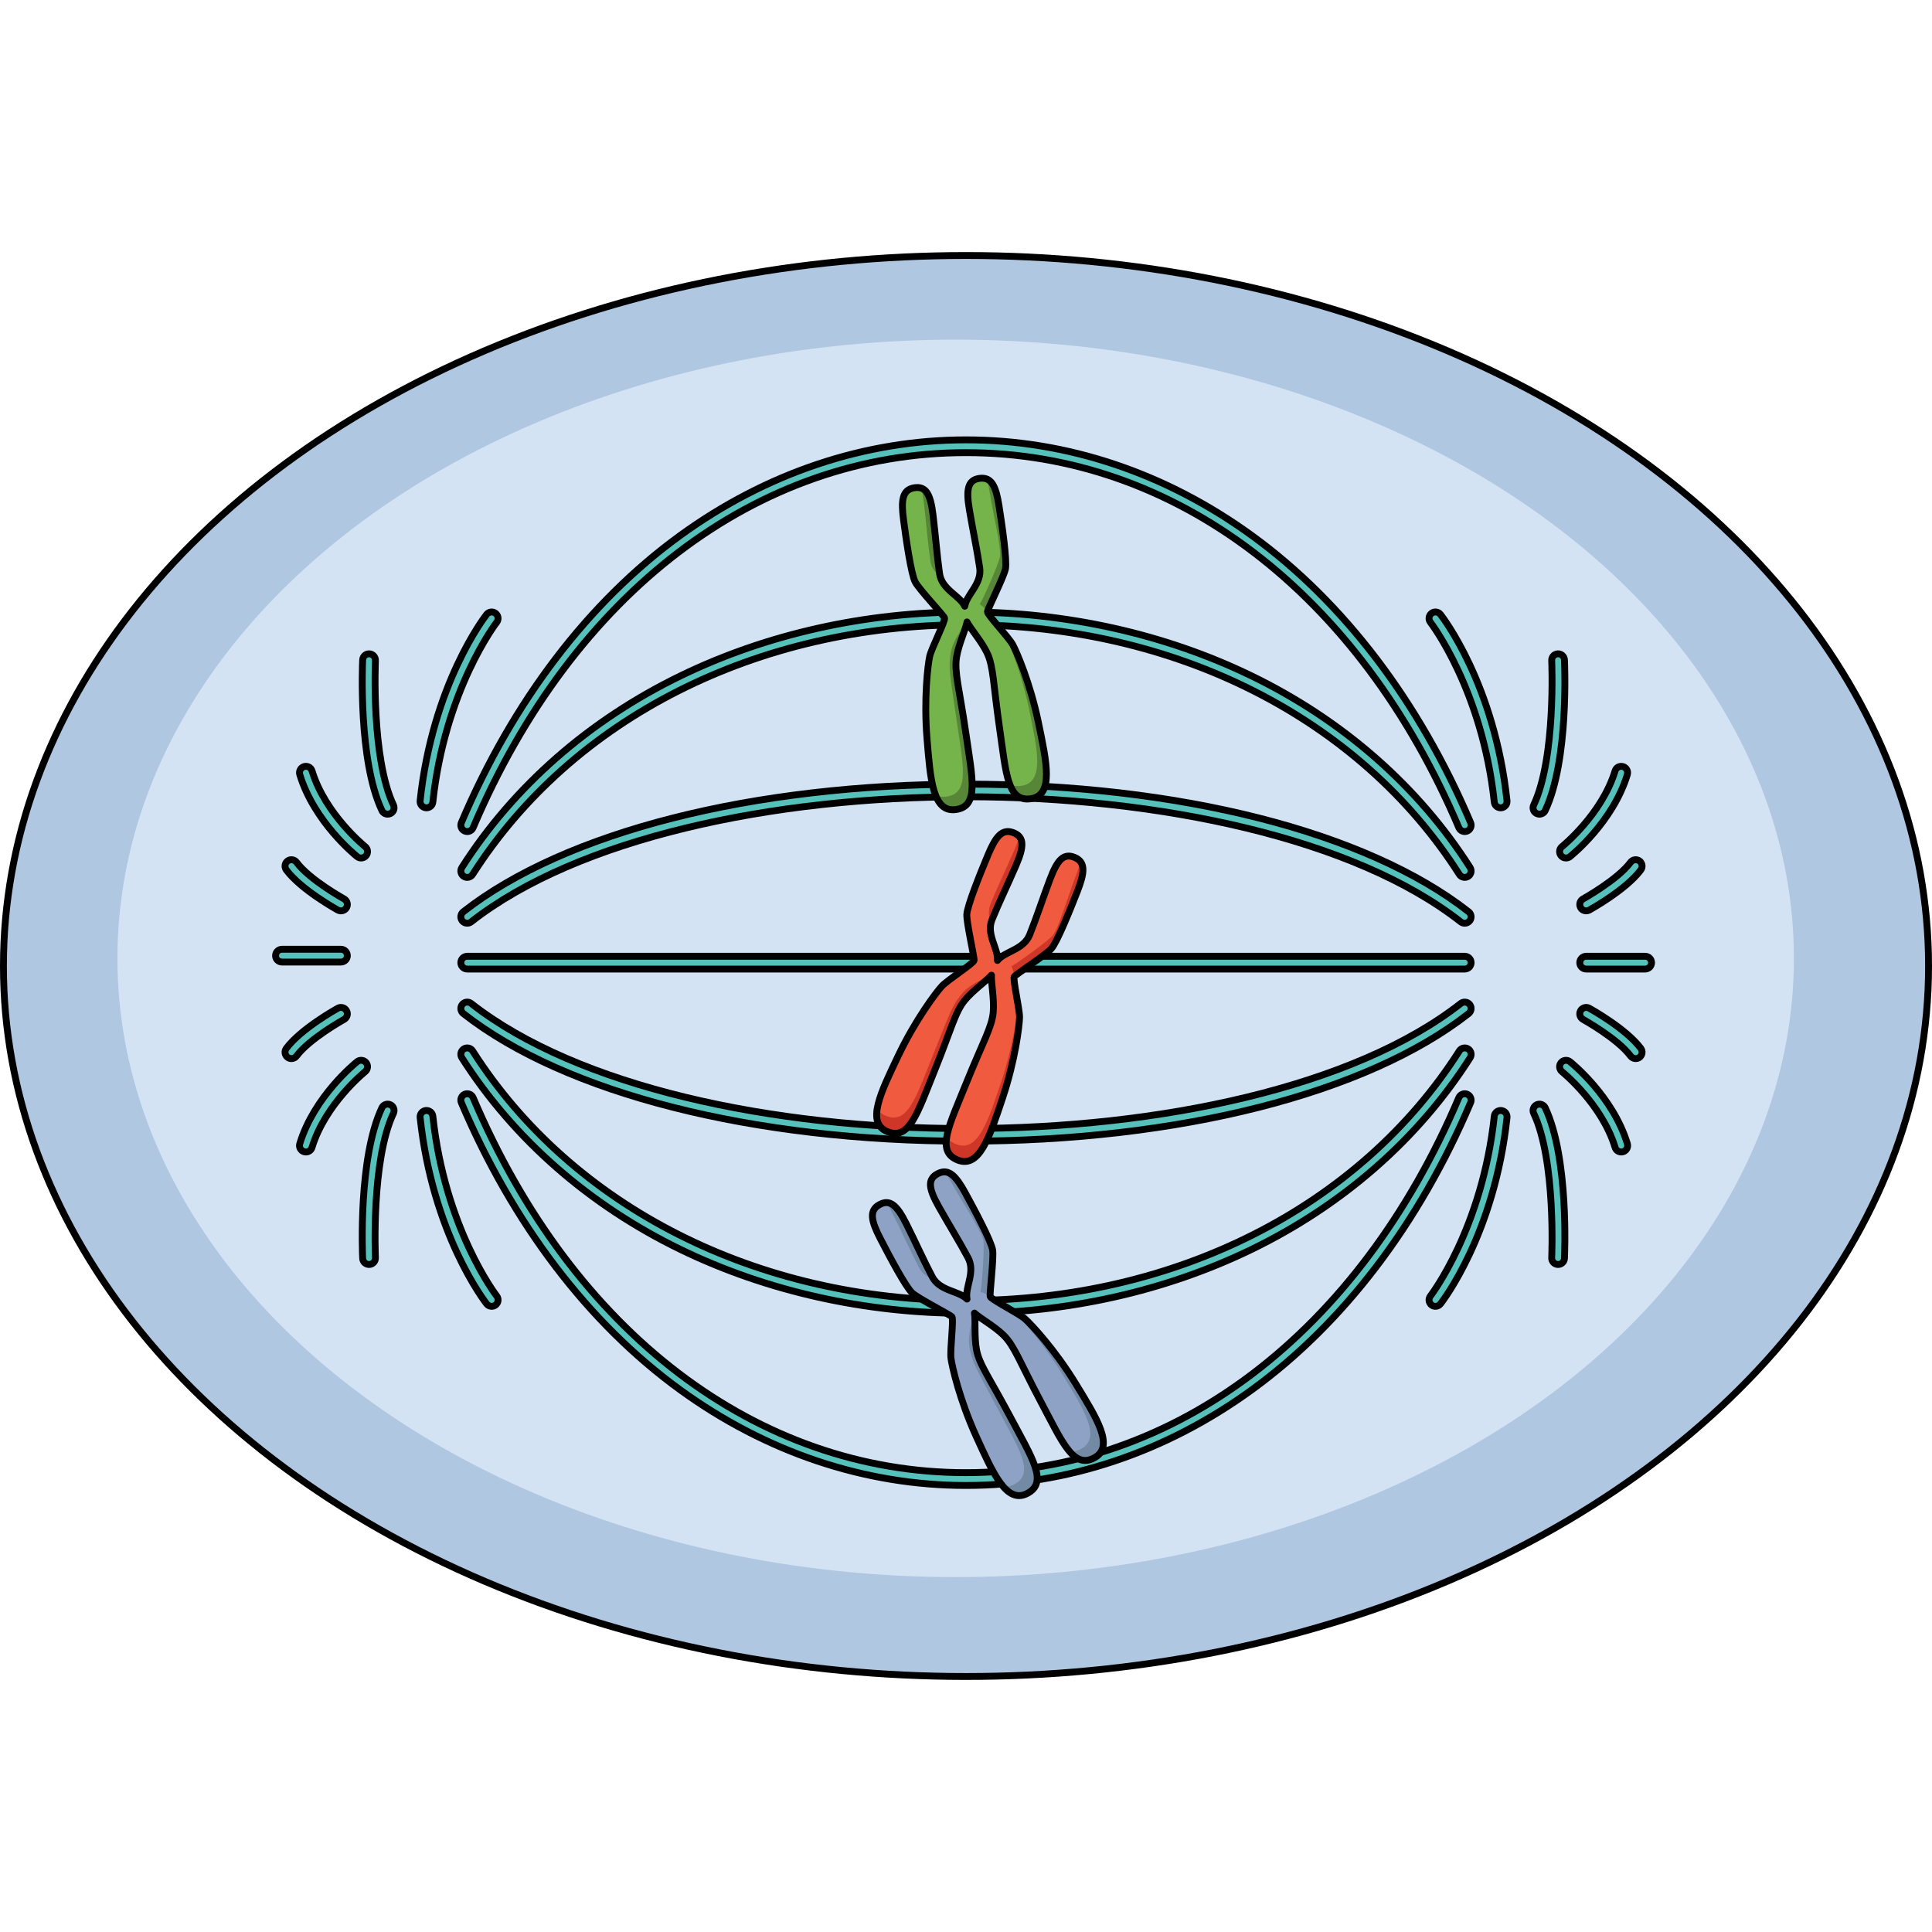 <?xml version="1.0" encoding="utf-8"?>
<!-- Created by: Science Figures, www.sciencefigures.org, Generator: Science Figures Editor -->
<svg version="1.1" id="Camada_1" xmlns="http://www.w3.org/2000/svg" xmlns:xlink="http://www.w3.org/1999/xlink" 
	 width="800px" height="800px" viewBox="0 0 281.094 207.745" enable-background="new 0 0 281.094 207.745"
	 xml:space="preserve">
<g>
	<g>
		<ellipse fill="#B0C7E1" cx="140.547" cy="103.872" rx="140.047" ry="103.372"/>
		
			<ellipse fill="none" stroke="#000000" stroke-linecap="round" stroke-linejoin="round" stroke-miterlimit="10" cx="140.547" cy="103.872" rx="140.047" ry="103.372"/>
		<ellipse fill="#D3E3F4" cx="139.044" cy="102.763" rx="121.958" ry="90.021"/>
	</g>
	<g>
		<g>
			<path fill="#56C1BB" stroke="#000000" stroke-miterlimit="10" d="M67.978,84.313c-0.121,0-0.245-0.024-0.363-0.075
				c-0.473-0.201-0.693-0.747-0.492-1.22c7.496-17.635,18.483-32.067,31.773-41.736c12.553-9.133,26.955-13.961,41.648-13.961
				s29.095,4.827,41.649,13.961c13.291,9.669,24.278,24.101,31.773,41.736c0.201,0.473-0.019,1.019-0.492,1.22
				c-0.472,0.201-1.019-0.019-1.22-0.492c-14.523-34.166-41.33-54.564-71.71-54.564c-30.379,0-57.186,20.398-71.708,54.564
				C68.684,84.101,68.34,84.313,67.978,84.313z"/>
			<path fill="#56C1BB" stroke="#000000" stroke-miterlimit="10" d="M67.978,90.981c-0.171,0-0.344-0.047-0.499-0.146
				c-0.433-0.276-0.561-0.852-0.284-1.285c7.523-11.799,18.533-21.448,31.842-27.904c12.519-6.073,26.872-9.282,41.507-9.282
				s28.988,3.21,41.507,9.282c13.309,6.455,24.32,16.104,31.843,27.903c0.276,0.433,0.149,1.008-0.284,1.285
				c-0.433,0.275-1.008,0.149-1.285-0.284c-14.501-22.746-41.335-36.326-71.781-36.325c-30.445,0-57.279,13.58-71.78,36.326
				C68.586,90.829,68.285,90.981,67.978,90.981z"/>
			<path fill="#56C1BB" stroke="#000000" stroke-miterlimit="10" d="M213.107,97.649c-0.201,0-0.403-0.065-0.574-0.198
				c-30.95-24.268-113.032-24.268-143.982,0c-0.404,0.318-0.989,0.246-1.306-0.158c-0.317-0.405-0.246-0.989,0.158-1.306
				c14.831-11.63,42.173-18.573,73.139-18.573s58.308,6.943,73.139,18.573c0.404,0.317,0.475,0.902,0.158,1.306
				C213.657,97.527,213.383,97.649,213.107,97.649z"/>
			<path fill="#56C1BB" stroke="#000000" stroke-miterlimit="10" d="M213.108,104.316H67.978c-0.514,0-0.93-0.417-0.93-0.93
				s0.416-0.93,0.93-0.93h145.13c0.514,0,0.93,0.417,0.93,0.93S213.622,104.316,213.108,104.316z"/>
			<path fill="#56C1BB" stroke="#000000" stroke-miterlimit="10" d="M140.543,129.359c-30.966,0-58.307-6.943-73.139-18.573
				c-0.404-0.317-0.475-0.902-0.158-1.306c0.317-0.404,0.902-0.475,1.306-0.158c30.949,24.268,113.032,24.268,143.982,0
				c0.405-0.317,0.99-0.246,1.306,0.158c0.317,0.405,0.246,0.989-0.158,1.306C198.851,122.416,171.509,129.359,140.543,129.359z"/>
			<path fill="#56C1BB" stroke="#000000" stroke-miterlimit="10" d="M140.544,154.409
				C140.543,154.409,140.544,154.409,140.544,154.409c-14.636,0-28.989-3.21-41.508-9.282c-13.309-6.455-24.32-16.105-31.842-27.904
				c-0.276-0.433-0.149-1.008,0.284-1.285c0.433-0.275,1.008-0.149,1.285,0.284c14.501,22.746,41.335,36.326,71.78,36.326
				c30.445,0,57.279-13.579,71.781-36.325c0.277-0.433,0.852-0.56,1.285-0.284c0.433,0.276,0.56,0.852,0.284,1.285
				c-7.523,11.799-18.533,21.448-31.843,27.903C169.532,151.199,155.178,154.409,140.544,154.409z"/>
			<path fill="#56C1BB" stroke="#000000" stroke-miterlimit="10" d="M140.543,179.451
				C140.541,179.451,140.543,179.451,140.543,179.451c-14.693,0-29.095-4.827-41.648-13.961
				c-13.29-9.669-24.277-24.101-31.773-41.737c-0.201-0.473,0.019-1.019,0.492-1.22c0.474-0.201,1.019,0.02,1.22,0.492
				c14.522,34.166,41.329,54.564,71.708,54.564c30.379,0,57.187-20.397,71.71-54.564c0.201-0.473,0.748-0.693,1.22-0.492
				c0.473,0.201,0.693,0.747,0.492,1.22c-7.496,17.635-18.483,32.067-31.773,41.737
				C169.638,174.623,155.235,179.451,140.543,179.451z"/>
		</g>
		<g>
			<path fill="#56C1BB" stroke="#000000" stroke-miterlimit="10" d="M218.333,80.86c-0.469,0-0.872-0.354-0.924-0.831
				c-1.754-16.361-9.218-26.065-9.294-26.161c-0.316-0.405-0.246-0.989,0.159-1.306c0.404-0.316,0.988-0.246,1.305,0.158
				c0.32,0.408,7.865,10.188,9.68,27.11c0.055,0.511-0.315,0.97-0.826,1.025C218.399,80.858,218.366,80.86,218.333,80.86z"/>
			<path fill="#56C1BB" stroke="#000000" stroke-miterlimit="10" d="M223.979,81.784c-0.133,0-0.268-0.029-0.397-0.09
				c-0.464-0.22-0.663-0.774-0.442-1.239c3.251-6.867,2.628-20.887,2.622-21.028c-0.025-0.513,0.372-0.949,0.885-0.973
				c0.51-0.029,0.949,0.371,0.973,0.885c0.028,0.594,0.649,14.629-2.799,21.912C224.663,81.587,224.328,81.784,223.979,81.784z"/>
			<path fill="#56C1BB" stroke="#000000" stroke-miterlimit="10" d="M239.36,104.316h-8.583c-0.514,0-0.93-0.417-0.93-0.93
				s0.417-0.93,0.93-0.93h8.583c0.514,0,0.93,0.417,0.93,0.93S239.874,104.316,239.36,104.316z"/>
			<path fill="#56C1BB" stroke="#000000" stroke-miterlimit="10" d="M227.842,88.161c-0.273,0-0.544-0.12-0.728-0.35
				c-0.32-0.401-0.255-0.987,0.146-1.307c0.058-0.046,5.805-4.696,7.726-11.023c0.149-0.492,0.67-0.767,1.161-0.62
				c0.492,0.149,0.769,0.669,0.62,1.161c-2.093,6.893-8.092,11.735-8.347,11.938C228.25,88.095,228.045,88.161,227.842,88.161z"/>
			<path fill="#56C1BB" stroke="#000000" stroke-miterlimit="10" d="M230.778,95.853c-0.328,0-0.646-0.174-0.815-0.481
				c-0.249-0.45-0.085-1.016,0.365-1.264c0.05-0.027,5.022-2.788,6.909-5.326c0.306-0.412,0.889-0.498,1.302-0.191
				c0.412,0.307,0.498,0.889,0.191,1.302c-2.129,2.863-7.285,5.724-7.504,5.845C231.084,95.816,230.93,95.853,230.778,95.853z"/>
			<path fill="#56C1BB" stroke="#000000" stroke-miterlimit="10" d="M208.848,153.389c-0.201,0-0.404-0.065-0.574-0.198
				c-0.404-0.317-0.475-0.901-0.159-1.306c0.076-0.096,7.539-9.8,9.294-26.161c0.055-0.51,0.511-0.877,1.025-0.826
				c0.511,0.055,0.881,0.513,0.826,1.025c-1.815,16.923-9.359,26.702-9.68,27.11C209.396,153.267,209.123,153.389,208.848,153.389z"
				/>
			<path fill="#56C1BB" stroke="#000000" stroke-miterlimit="10" d="M226.692,147.3c-0.015,0-0.03,0-0.045-0.001
				c-0.513-0.024-0.909-0.46-0.885-0.973c0.007-0.141,0.627-14.166-2.622-21.028c-0.22-0.464-0.022-1.019,0.442-1.239
				c0.464-0.221,1.019-0.022,1.239,0.442c3.448,7.283,2.827,21.318,2.799,21.912C227.596,146.912,227.185,147.3,226.692,147.3z"/>
			<path fill="#56C1BB" stroke="#000000" stroke-miterlimit="10" d="M235.878,130.934c-0.399,0-0.768-0.259-0.89-0.661
				c-1.921-6.328-7.669-10.977-7.726-11.023c-0.401-0.32-0.467-0.906-0.146-1.307c0.32-0.401,0.905-0.467,1.307-0.147
				c0.254,0.203,6.254,5.045,8.347,11.938c0.149,0.491-0.129,1.011-0.62,1.161C236.058,130.92,235.967,130.934,235.878,130.934z"/>
			<path fill="#56C1BB" stroke="#000000" stroke-miterlimit="10" d="M237.984,117.346c-0.284,0-0.565-0.129-0.748-0.375
				c-1.89-2.542-6.859-5.298-6.909-5.326c-0.45-0.249-0.614-0.814-0.366-1.264c0.249-0.45,0.815-0.613,1.264-0.366
				c0.218,0.121,5.375,2.983,7.504,5.845c0.306,0.412,0.221,0.995-0.191,1.302C238.372,117.286,238.177,117.346,237.984,117.346z"/>
		</g>
		<g>
			<path fill="#56C1BB" stroke="#000000" stroke-miterlimit="10" d="M71.537,153.389c-0.276,0-0.549-0.122-0.732-0.356
				c-0.32-0.408-7.865-10.188-9.679-27.11c-0.055-0.511,0.315-0.97,0.826-1.025c0.511-0.051,0.969,0.315,1.024,0.826
				c1.754,16.361,9.218,26.065,9.294,26.161c0.316,0.404,0.246,0.989-0.159,1.306C71.94,153.324,71.737,153.389,71.537,153.389z"/>
			<path fill="#56C1BB" stroke="#000000" stroke-miterlimit="10" d="M53.693,147.3c-0.493,0-0.905-0.388-0.929-0.887
				c-0.028-0.594-0.649-14.629,2.798-21.912c0.22-0.465,0.775-0.662,1.239-0.442c0.464,0.22,0.663,0.774,0.443,1.239
				c-3.251,6.867-2.628,20.887-2.622,21.028c0.024,0.513-0.372,0.949-0.885,0.973C53.722,147.3,53.707,147.3,53.693,147.3z"/>
			<path fill="#56C1BB" stroke="#000000" stroke-miterlimit="10" d="M49.606,103.297h-8.583c-0.514,0-0.93-0.417-0.93-0.93
				s0.416-0.93,0.93-0.93h8.583c0.514,0,0.93,0.417,0.93,0.93S50.12,103.297,49.606,103.297z"/>
			<path fill="#56C1BB" stroke="#000000" stroke-miterlimit="10" d="M44.506,130.934c-0.09,0-0.181-0.013-0.271-0.041
				c-0.492-0.149-0.769-0.669-0.62-1.161c2.093-6.893,8.092-11.735,8.347-11.938c0.401-0.32,0.986-0.254,1.307,0.147
				s0.255,0.987-0.146,1.307c-0.058,0.046-5.805,4.696-7.727,11.023C45.274,130.675,44.905,130.934,44.506,130.934z"/>
			<path fill="#56C1BB" stroke="#000000" stroke-miterlimit="10" d="M42.399,117.346c-0.193,0-0.388-0.06-0.554-0.184
				c-0.412-0.307-0.498-0.889-0.191-1.302c2.129-2.863,7.285-5.724,7.504-5.845c0.451-0.247,1.016-0.084,1.264,0.366
				c0.248,0.45,0.084,1.016-0.366,1.264c-0.05,0.027-5.022,2.788-6.909,5.326C42.964,117.217,42.684,117.346,42.399,117.346z"/>
			<path fill="#56C1BB" stroke="#000000" stroke-miterlimit="10" d="M62.051,80.86c-0.033,0-0.067-0.002-0.1-0.005
				c-0.511-0.055-0.881-0.513-0.826-1.025c1.815-16.923,9.359-26.702,9.679-27.11c0.318-0.404,0.901-0.474,1.305-0.158
				c0.404,0.317,0.475,0.902,0.159,1.306c-0.075,0.096-7.539,9.8-9.294,26.161C62.924,80.506,62.521,80.86,62.051,80.86z"/>
			<path fill="#56C1BB" stroke="#000000" stroke-miterlimit="10" d="M56.404,81.784c-0.349,0-0.682-0.197-0.841-0.533
				c-3.448-7.283-2.827-21.318-2.798-21.912c0.024-0.514,0.464-0.914,0.973-0.885c0.513,0.024,0.91,0.46,0.885,0.973
				c-0.007,0.141-0.627,14.166,2.622,21.028c0.22,0.464,0.022,1.019-0.443,1.239C56.673,81.755,56.538,81.784,56.404,81.784z"/>
			<path fill="#56C1BB" stroke="#000000" stroke-miterlimit="10" d="M52.542,88.161c-0.203,0-0.408-0.066-0.579-0.203
				c-0.254-0.203-6.254-5.045-8.347-11.938c-0.149-0.491,0.128-1.011,0.62-1.161c0.491-0.147,1.011,0.128,1.161,0.62
				c1.921,6.328,7.669,10.977,7.727,11.023c0.401,0.32,0.467,0.906,0.146,1.307C53.086,88.041,52.815,88.161,52.542,88.161z"/>
			<path fill="#56C1BB" stroke="#000000" stroke-miterlimit="10" d="M49.606,95.853c-0.152,0-0.306-0.037-0.448-0.115
				c-0.218-0.121-5.375-2.982-7.504-5.845c-0.307-0.412-0.221-0.995,0.191-1.302c0.412-0.306,0.995-0.221,1.302,0.191
				c1.89,2.542,6.859,5.298,6.909,5.326c0.45,0.249,0.614,0.814,0.366,1.264C50.252,95.679,49.933,95.853,49.606,95.853z"/>
		</g>
	</g>
	<g>
		<path fill="#F05B40" d="M145.856,123.114c1.861-5.559,2.451-10.522,2.482-11.733c0.03-1.211-1.023-5.613-0.765-5.968
			s4.554-3.133,5.387-4.059c0.833-0.926,2.77-5.726,3.8-8.371c1.029-2.644,1.239-4.204-0.393-4.901
			c-1.632-0.696-2.551,0.395-3.603,3.184c-1.051,2.789-1.973,5.629-2.959,8.07c-0.882,2.185-3.588,2.378-4.687,3.731
			c0.148-1.736-1.666-3.754-0.783-5.939c0.986-2.442,2.295-5.126,3.474-7.863c1.179-2.737,1.275-4.161-0.383-4.793
			c-1.657-0.631-2.59,0.637-3.685,3.254c-1.095,2.618-3.033,7.418-3.077,8.663c-0.044,1.245,1.119,6.227,1.058,6.661
			c-0.061,0.434-3.875,2.871-4.694,3.763c-0.82,0.893-3.841,4.874-6.361,10.167c-2.52,5.293-4.726,9.717-1.536,11.005
			c3.189,1.288,4.36-2.752,6.83-8.868c2.469-6.116,2.99-8.543,4.412-10.265c1.219-1.475,3.15-2.798,3.879-3.643
			c-0.063,1.114,0.409,3.406,0.262,5.315c-0.172,2.226-1.482,4.334-3.952,10.45c-2.47,6.116-4.431,9.836-1.241,11.125
			C142.511,133.389,143.994,128.673,145.856,123.114z"/>
		<g>
			<path fill="#CE3728" d="M156.545,90.68c-1.029,2.644-2.561,7.831-3.394,8.757c-0.833,0.926-5.448,4.25-5.984,4.461
				c0.212,0.557,0.391,1.059,0.422,1.495c0.386-0.428,4.552-3.128,5.37-4.039c0.833-0.926,2.77-5.726,3.8-8.371
				c0.798-2.049,1.102-3.446,0.44-4.296C157.062,89.268,156.836,89.93,156.545,90.68z"/>
			<path fill="#CE3728" d="M147.595,86.962c-1.18,2.737-2.488,5.421-3.474,7.862c-0.405,1.003-0.242,1.97,0.039,2.892
				c0.039-0.194,0.096-0.39,0.176-0.587c0.985-2.442,2.295-5.126,3.474-7.863c0.91-2.112,1.174-3.442,0.486-4.229
				C148.147,85.592,147.91,86.23,147.595,86.962z"/>
			<path fill="#CE3728" d="M144.201,105.269c-1.444,0.598-3.09,1.23-4.31,2.705c-1.422,1.722-1.674,2.724-4.144,8.84
				c-2.47,6.116-3.64,10.156-6.83,8.868c-0.619-0.25-1.034-0.619-1.284-1.089c-0.273,1.621,0.076,2.819,1.499,3.393
				c3.189,1.288,4.36-2.752,6.83-8.868c2.469-6.116,2.99-8.543,4.412-10.265C141.566,107.412,143.437,106.116,144.201,105.269z"/>
			<path fill="#CE3728" d="M145.856,123.114c1.861-5.559,2.451-10.522,2.482-11.733c0.01-0.394-0.095-1.127-0.233-1.948
				c-0.114,1.645-0.749,6.258-2.463,11.377c-1.862,5.558-3.345,10.274-6.535,8.987c-0.656-0.265-1.094-0.633-1.354-1.103
				c-0.289,1.667,0.074,2.804,1.569,3.408C142.511,133.389,143.994,128.673,145.856,123.114z"/>
		</g>
		<path fill="none" stroke="#000000" stroke-linecap="round" stroke-linejoin="round" stroke-miterlimit="10" d="M145.856,123.114
			c1.861-5.559,2.451-10.522,2.482-11.733c0.03-1.211-1.023-5.613-0.765-5.968s4.554-3.133,5.387-4.059
			c0.833-0.926,2.77-5.726,3.8-8.371c1.029-2.644,1.239-4.204-0.393-4.901c-1.632-0.696-2.551,0.395-3.603,3.184
			c-1.051,2.789-1.973,5.629-2.959,8.07c-0.882,2.185-3.588,2.378-4.687,3.731c0.148-1.736-1.666-3.754-0.783-5.939
			c0.986-2.442,2.295-5.126,3.474-7.863c1.179-2.737,1.275-4.161-0.383-4.793c-1.657-0.631-2.59,0.637-3.685,3.254
			c-1.095,2.618-3.033,7.418-3.077,8.663c-0.044,1.245,1.119,6.227,1.058,6.661c-0.061,0.434-3.875,2.871-4.694,3.763
			c-0.82,0.893-3.841,4.874-6.361,10.167c-2.52,5.293-4.726,9.717-1.536,11.005c3.189,1.288,4.36-2.752,6.83-8.868
			c2.469-6.116,2.99-8.543,4.412-10.265c1.219-1.475,3.15-2.798,3.879-3.643c-0.063,1.114,0.409,3.406,0.262,5.315
			c-0.172,2.226-1.482,4.334-3.952,10.45c-2.47,6.116-4.431,9.836-1.241,11.125C142.511,133.389,143.994,128.673,145.856,123.114z"
			/>
	</g>
	<g>
		<path fill="#8DA2C4" d="M156.514,164.661c-3.057-5.001-6.478-8.646-7.385-9.449c-0.908-0.802-4.955-2.828-5.061-3.254
			c-0.105-0.425,0.532-5.502,0.359-6.735c-0.173-1.234-2.601-5.805-3.963-8.294c-1.362-2.489-2.421-3.653-4.004-2.853
			c-1.583,0.801-1.34,2.207,0.119,4.806c1.458,2.599,3.039,5.132,4.275,7.458c1.105,2.082-0.488,4.277-0.16,5.988
			c-1.233-1.23-3.945-1.14-5.05-3.222c-1.235-2.325-2.447-5.055-3.783-7.718c-1.337-2.664-2.365-3.653-3.915-2.791
			c-1.55,0.863-1.179,2.392,0.12,4.915c1.299,2.523,3.727,7.095,4.652,7.929c0.925,0.834,5.487,3.15,5.78,3.476
			c0.293,0.326-0.296,4.813-0.139,6.015c0.156,1.202,1.26,6.077,3.69,11.411c2.43,5.334,4.398,9.87,7.436,8.257
			c3.038-1.613,0.699-5.108-2.395-10.935c-3.093-5.826-4.616-7.786-5.019-9.982c-0.345-1.882-0.115-4.212-0.294-5.313
			c0.812,0.765,2.871,1.879,4.237,3.219c1.593,1.564,2.364,3.923,5.457,9.749c3.093,5.826,4.679,9.721,7.718,8.108
			C162.228,173.832,159.572,169.662,156.514,164.661z"/>
		<g>
			<path fill="#738AA5" d="M138.563,135.609c1.362,2.489,4.347,6.999,4.52,8.233c0.173,1.234-0.252,6.905-0.436,7.451
				c0.563,0.197,1.062,0.382,1.416,0.639c-0.079-0.571,0.534-5.498,0.364-6.71c-0.173-1.234-2.601-5.805-3.963-8.294
				c-1.056-1.929-1.929-3.061-3.005-3.101C137.814,134.305,138.176,134.904,138.563,135.609z"/>
			<path fill="#738AA5" d="M129.958,140.069c1.336,2.664,2.549,5.393,3.783,7.718c0.507,0.955,1.353,1.453,2.239,1.831
				c-0.124-0.155-0.237-0.325-0.336-0.512c-1.235-2.325-2.447-5.055-3.783-7.718c-1.031-2.056-1.879-3.113-2.925-3.093
				C129.265,138.764,129.6,139.357,129.958,140.069z"/>
			<path fill="#738AA5" d="M141.789,154.446c-0.471,1.491-1.047,3.157-0.702,5.04c0.403,2.196,1.008,3.034,4.101,8.86
				c3.093,5.826,5.432,9.321,2.394,10.934c-0.59,0.313-1.139,0.393-1.659,0.282c1.065,1.252,2.207,1.755,3.561,1.036
				c3.038-1.613,0.699-5.108-2.395-10.935c-3.093-5.826-4.616-7.786-5.019-9.982C141.734,157.842,141.945,155.575,141.789,154.446z"
				/>
			<path fill="#738AA5" d="M156.514,164.661c-3.057-5.001-6.478-8.646-7.385-9.449c-0.296-0.261-0.924-0.652-1.641-1.075
				c1.186,1.145,4.309,4.6,7.125,9.206c3.057,5.001,5.713,9.171,2.675,10.785c-0.625,0.332-1.188,0.43-1.716,0.327
				c1.09,1.294,2.195,1.747,3.618,0.992C162.228,173.832,159.572,169.662,156.514,164.661z"/>
		</g>
		<path fill="none" stroke="#000000" stroke-linecap="round" stroke-linejoin="round" stroke-miterlimit="10" d="M156.514,164.661
			c-3.057-5.001-6.478-8.646-7.385-9.449c-0.908-0.802-4.955-2.828-5.061-3.254c-0.105-0.425,0.532-5.502,0.359-6.735
			c-0.173-1.234-2.601-5.805-3.963-8.294c-1.362-2.489-2.421-3.653-4.004-2.853c-1.583,0.801-1.34,2.207,0.119,4.806
			c1.458,2.599,3.039,5.132,4.275,7.458c1.105,2.082-0.488,4.277-0.16,5.988c-1.233-1.23-3.945-1.14-5.05-3.222
			c-1.235-2.325-2.447-5.055-3.783-7.718c-1.337-2.664-2.365-3.653-3.915-2.791c-1.55,0.863-1.179,2.392,0.12,4.915
			c1.299,2.523,3.727,7.095,4.652,7.929c0.925,0.834,5.487,3.15,5.78,3.476c0.293,0.326-0.296,4.813-0.139,6.015
			c0.156,1.202,1.26,6.077,3.69,11.411c2.43,5.334,4.398,9.87,7.436,8.257c3.038-1.613,0.699-5.108-2.395-10.935
			c-3.093-5.826-4.616-7.786-5.019-9.982c-0.345-1.882-0.115-4.212-0.294-5.313c0.812,0.765,2.871,1.879,4.237,3.219
			c1.593,1.564,2.364,3.923,5.457,9.749c3.093,5.826,4.679,9.721,7.718,8.108C162.228,173.832,159.572,169.662,156.514,164.661z"/>
	</g>
	<g>
		<path fill="#75B34B" d="M151.089,68.483c-1.187-5.74-3.175-10.326-3.758-11.389c-0.584-1.062-3.708-4.336-3.663-4.772
			c0.045-0.436,2.36-4.999,2.614-6.218c0.254-1.219-0.486-6.342-0.927-9.146c-0.44-2.803-1.044-4.256-2.805-4.038
			c-1.76,0.219-2.007,1.625-1.512,4.564c0.494,2.939,1.126,5.857,1.503,8.463c0.337,2.333-1.905,3.861-2.174,5.582
			c-0.745-1.575-3.328-2.406-3.665-4.739c-0.376-2.606-0.595-5.584-0.953-8.543c-0.358-2.959-0.991-4.238-2.742-3.95
			c-1.75,0.289-1.918,1.853-1.548,4.666c0.37,2.814,1.11,7.937,1.699,9.035c0.588,1.098,4.1,4.819,4.266,5.225
			c0.166,0.406-1.905,4.43-2.164,5.614c-0.259,1.184-0.868,6.145-0.383,11.987c0.485,5.842,0.804,10.776,4.209,10.284
			c3.404-0.491,2.384-4.571,1.441-11.1c-0.943-6.528-1.714-8.888-1.351-11.09c0.311-1.888,1.315-4.003,1.519-5.1
			c0.506,0.994,2.067,2.738,2.9,4.462c0.971,2.01,0.899,4.491,1.842,11.02c0.943,6.528,1.119,10.73,4.524,10.239
			C153.367,79.046,152.277,74.224,151.089,68.483z"/>
		<g>
			<path fill="#588638" d="M144.011,35.074c0.441,2.803,1.726,8.056,1.472,9.276c-0.254,1.22-2.571,6.414-2.928,6.866
				c0.463,0.376,0.871,0.718,1.117,1.08c0.119-0.564,2.36-4.994,2.61-6.192c0.254-1.219-0.486-6.342-0.927-9.146
				c-0.341-2.172-0.781-3.533-1.781-3.934C143.747,33.594,143.885,34.28,144.011,35.074z"/>
			<path fill="#588638" d="M134.405,36.364c0.357,2.959,0.577,5.937,0.953,8.543c0.154,1.071,0.782,1.825,1.488,2.48
				c-0.064-0.188-0.113-0.386-0.143-0.596c-0.376-2.606-0.595-5.584-0.953-8.543c-0.276-2.283-0.717-3.565-1.708-3.899
				C134.193,34.902,134.309,35.573,134.405,36.364z"/>
			<path fill="#588638" d="M140.682,53.893c-0.947,1.244-2.052,2.618-2.364,4.506c-0.363,2.203-0.076,3.196,0.866,9.724
				c0.943,6.528,1.963,10.608-1.442,11.1c-0.661,0.096-1.205-0.015-1.657-0.295c0.579,1.538,1.484,2.398,3.002,2.178
				c3.404-0.491,2.384-4.571,1.441-11.1c-0.943-6.528-1.714-8.888-1.351-11.09C139.483,57.071,140.447,55.009,140.682,53.893z"/>
			<path fill="#588638" d="M151.089,68.483c-1.187-5.74-3.175-10.326-3.758-11.389c-0.19-0.346-0.649-0.926-1.181-1.566
				c0.729,1.478,2.501,5.786,3.595,11.072c1.187,5.74,2.278,10.562-1.127,11.054c-0.7,0.101-1.264,0.003-1.725-0.272
				c0.589,1.586,1.475,2.386,3.07,2.156C153.367,79.046,152.277,74.224,151.089,68.483z"/>
		</g>
		<path fill="none" stroke="#000000" stroke-linecap="round" stroke-linejoin="round" stroke-miterlimit="10" d="M151.089,68.483
			c-1.187-5.74-3.175-10.326-3.758-11.389c-0.584-1.062-3.708-4.336-3.663-4.772c0.045-0.436,2.36-4.999,2.614-6.218
			c0.254-1.219-0.486-6.342-0.927-9.146c-0.44-2.803-1.044-4.256-2.805-4.038c-1.76,0.219-2.007,1.625-1.512,4.564
			c0.494,2.939,1.126,5.857,1.503,8.463c0.337,2.333-1.905,3.861-2.174,5.582c-0.745-1.575-3.328-2.406-3.665-4.739
			c-0.376-2.606-0.595-5.584-0.953-8.543c-0.358-2.959-0.991-4.238-2.742-3.95c-1.75,0.289-1.918,1.853-1.548,4.666
			c0.37,2.814,1.11,7.937,1.699,9.035c0.588,1.098,4.1,4.819,4.266,5.225c0.166,0.406-1.905,4.43-2.164,5.614
			c-0.259,1.184-0.868,6.145-0.383,11.987c0.485,5.842,0.804,10.776,4.209,10.284c3.404-0.491,2.384-4.571,1.441-11.1
			c-0.943-6.528-1.714-8.888-1.351-11.09c0.311-1.888,1.315-4.003,1.519-5.1c0.506,0.994,2.067,2.738,2.9,4.462
			c0.971,2.01,0.899,4.491,1.842,11.02c0.943,6.528,1.119,10.73,4.524,10.239C153.367,79.046,152.277,74.224,151.089,68.483z"/>
	</g>
</g>
</svg>
